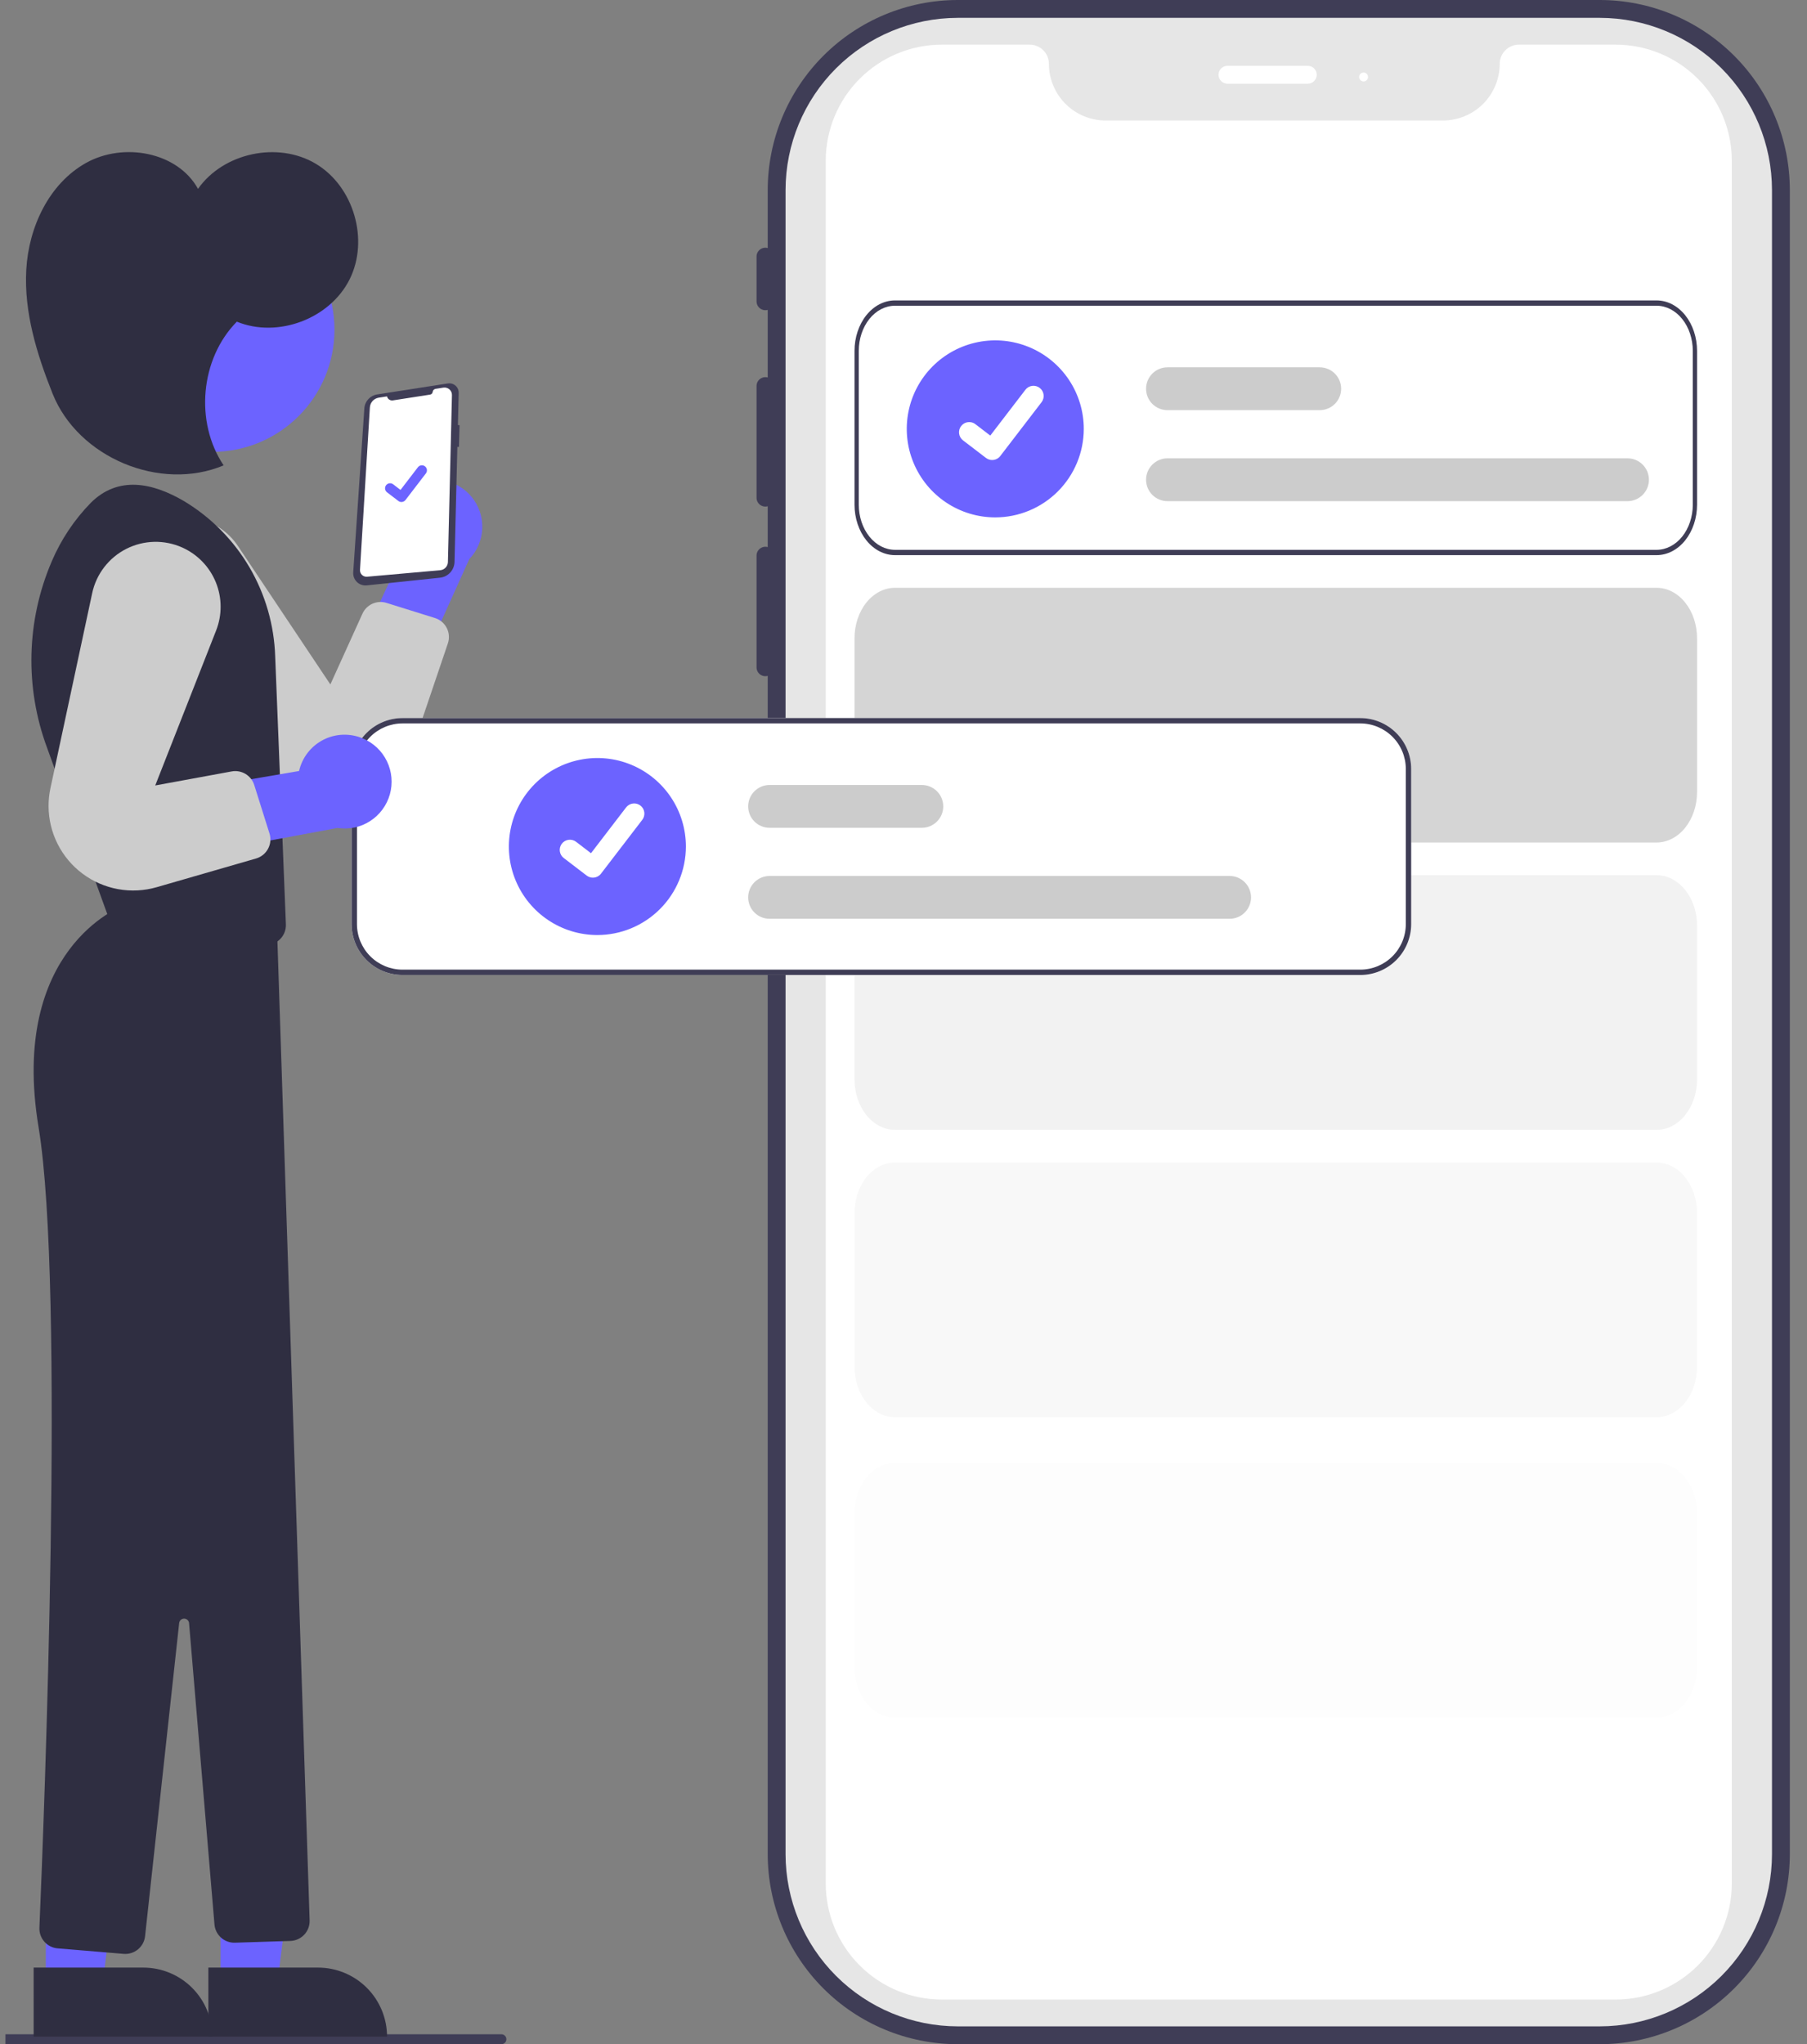 <svg width="198" height="224" viewBox="0 0 198 224" fill="none" xmlns="http://www.w3.org/2000/svg">
<rect x="0" y="0" width="198" height="224" fill="#808080" stroke="none"/>
<g clip-path="url(#clip0_1_9720)">
<path d="M54.942 224H-13.171C-13.315 224 -13.454 223.943 -13.556 223.84C-13.658 223.738 -13.716 223.6 -13.716 223.455C-13.716 223.311 -13.658 223.172 -13.556 223.07C-13.454 222.968 -13.315 222.91 -13.171 222.91H54.942C55.086 222.91 55.225 222.968 55.327 223.07C55.429 223.172 55.487 223.311 55.487 223.455C55.487 223.6 55.429 223.738 55.327 223.84C55.225 223.943 55.086 224 54.942 224Z" fill="#3F3D56"/>
<path d="M44.941 53.389C44.309 53.787 43.773 54.32 43.369 54.948C42.965 55.577 42.705 56.286 42.605 57.026C42.505 57.767 42.569 58.52 42.791 59.233C43.014 59.946 43.39 60.601 43.894 61.153L38.942 71.727L44.634 76.303L51.417 61.273C52.288 60.365 52.796 59.17 52.844 57.913C52.893 56.657 52.479 55.426 51.681 54.454C50.883 53.482 49.756 52.837 48.513 52.641C47.271 52.444 46 52.71 44.941 53.389Z" fill="#6C63FF"/>
<path d="M16.485 57.679C18.052 56.738 19.922 56.436 21.706 56.836C23.489 57.236 25.051 58.307 26.066 59.827L36.199 74.999L39.716 67.244C39.936 66.76 40.325 66.372 40.81 66.155C41.295 65.938 41.843 65.905 42.351 66.064L47.66 67.722C47.938 67.809 48.195 67.95 48.417 68.138C48.639 68.325 48.821 68.555 48.953 68.814C49.084 69.073 49.163 69.356 49.184 69.645C49.205 69.935 49.168 70.227 49.075 70.502L45.44 81.233C44.981 82.591 44.212 83.823 43.196 84.834C42.18 85.844 40.944 86.606 39.584 87.058C38.224 87.51 36.777 87.641 35.358 87.441C33.939 87.24 32.586 86.713 31.405 85.902C30.853 85.522 30.343 85.084 29.886 84.595L14.954 68.641C14.229 67.866 13.686 66.939 13.366 65.928C13.046 64.916 12.955 63.846 13.102 62.795C13.249 61.744 13.629 60.739 14.214 59.854C14.8 58.969 15.576 58.226 16.485 57.679Z" fill="#CCCCCC"/>
<path d="M49.263 42.004C49.535 42.01 49.793 42.125 49.98 42.322C50.168 42.519 50.27 42.782 50.263 43.054L50.175 46.576L50.352 46.592L50.288 48.984L50.116 48.962L49.803 61.578C49.792 62.01 49.624 62.423 49.331 62.74C49.038 63.058 48.64 63.258 48.211 63.303L40.189 64.147C39.993 64.168 39.796 64.146 39.61 64.082C39.424 64.018 39.255 63.914 39.114 63.778C38.972 63.642 38.862 63.476 38.791 63.293C38.721 63.11 38.691 62.913 38.704 62.718L39.921 44.754C39.947 44.376 40.1 44.019 40.355 43.74C40.611 43.461 40.954 43.278 41.327 43.22L49.071 42.017C49.135 42.006 49.199 42.002 49.263 42.004Z" fill="#3F3D56"/>
<path d="M43.054 43.873L47.126 43.241C47.199 43.23 47.266 43.194 47.318 43.141C47.369 43.087 47.401 43.018 47.409 42.944C47.418 42.861 47.455 42.783 47.513 42.722C47.571 42.661 47.647 42.621 47.73 42.608L48.587 42.475C48.705 42.457 48.824 42.465 48.938 42.498C49.052 42.531 49.157 42.589 49.246 42.667C49.335 42.745 49.405 42.842 49.453 42.95C49.501 43.058 49.524 43.176 49.521 43.294L49.08 61.585C49.075 61.812 48.986 62.029 48.83 62.195C48.675 62.36 48.464 62.463 48.238 62.483L40.222 63.196C40.12 63.205 40.017 63.192 39.92 63.157C39.823 63.123 39.735 63.068 39.662 62.997C39.588 62.925 39.531 62.839 39.494 62.743C39.457 62.647 39.441 62.544 39.447 62.442L40.529 44.644C40.544 44.382 40.65 44.133 40.826 43.939C41.003 43.744 41.241 43.617 41.501 43.576L42.405 43.436C42.438 43.577 42.523 43.701 42.644 43.782C42.764 43.863 42.911 43.896 43.054 43.873Z" fill="white"/>
<path d="M24.167 217.386L30.396 217.385L33.359 193.357L24.165 193.358L24.167 217.386Z" fill="#6C63FF"/>
<path d="M42.41 223.169L22.832 223.17L22.832 215.606L34.846 215.605C35.839 215.605 36.823 215.801 37.74 216.181C38.658 216.561 39.492 217.118 40.194 217.82C40.897 218.522 41.454 219.356 41.834 220.274C42.215 221.192 42.41 222.175 42.41 223.169Z" fill="#2F2E41"/>
<path d="M5.021 217.386L11.251 217.385L14.213 193.357L5.019 193.358L5.021 217.386Z" fill="#6C63FF"/>
<path d="M23.265 223.169L3.687 223.17L3.686 215.606L15.7 215.605C17.706 215.605 19.63 216.402 21.049 217.82C22.468 219.239 23.265 221.162 23.265 223.169Z" fill="#2F2E41"/>
<path d="M23.265 49.513C30.657 49.513 36.648 43.521 36.648 36.13C36.648 28.739 30.657 22.747 23.265 22.747C15.874 22.747 9.882 28.739 9.882 36.13C9.882 43.521 15.874 49.513 23.265 49.513Z" fill="#6C63FF"/>
<path d="M30.153 71.937C30.044 68.496 29.075 65.137 27.335 62.166C25.595 59.196 23.14 56.708 20.192 54.929C16.735 52.892 12.95 52.097 9.939 55.108C8.131 56.961 6.683 59.135 5.669 61.517C2.884 68.009 2.702 75.323 5.16 81.945L12.327 101.744L28.913 103.54C29.225 103.574 29.54 103.54 29.837 103.441C30.134 103.342 30.407 103.18 30.636 102.966C30.865 102.752 31.045 102.492 31.164 102.202C31.283 101.912 31.338 101.6 31.326 101.287L30.153 71.937Z" fill="#2F2E41"/>
<path d="M13.378 99.306C13.378 99.306 0.987 103.932 4.226 123.52C7.134 141.098 4.823 199.441 4.318 211.235C4.294 211.797 4.489 212.346 4.861 212.768C5.233 213.19 5.754 213.452 6.315 213.498L13.549 214.101C14.115 214.148 14.678 213.972 15.116 213.61C15.555 213.248 15.835 212.73 15.896 212.164L19.632 177.85C19.647 177.715 19.711 177.591 19.812 177.501C19.914 177.411 20.045 177.363 20.18 177.364C20.316 177.366 20.446 177.418 20.545 177.51C20.644 177.602 20.706 177.728 20.717 177.863L23.501 210.882C23.547 211.438 23.806 211.955 24.223 212.326C24.64 212.698 25.183 212.895 25.741 212.877L31.817 212.685C32.103 212.676 32.385 212.61 32.646 212.492C32.907 212.374 33.142 212.206 33.338 211.997C33.534 211.788 33.687 211.543 33.788 211.274C33.889 211.006 33.936 210.721 33.927 210.435L30.348 101.594L13.378 99.306Z" fill="#2F2E41"/>
<path d="M25.951 35.248C30.427 37.084 36.143 34.94 38.307 30.613C40.471 26.286 38.759 20.426 34.605 17.946C30.451 15.465 24.48 16.737 21.697 20.694C19.434 16.616 13.503 15.576 9.432 17.851C5.36 20.127 3.142 24.894 2.879 29.551C2.616 34.208 4.032 38.796 5.759 43.129C8.553 50.138 17.547 53.911 24.505 50.995C21.32 46.25 21.948 39.307 25.951 35.248Z" fill="#2F2E41"/>
<path d="M43.988 55.011C43.869 55.011 43.753 54.973 43.657 54.901L43.652 54.897L42.407 53.945C42.35 53.901 42.301 53.846 42.265 53.783C42.229 53.72 42.205 53.651 42.196 53.578C42.186 53.507 42.191 53.433 42.209 53.363C42.228 53.293 42.261 53.227 42.305 53.17C42.349 53.112 42.404 53.064 42.467 53.027C42.53 52.991 42.599 52.967 42.671 52.958C42.743 52.948 42.816 52.953 42.887 52.972C42.957 52.991 43.023 53.023 43.08 53.067L43.886 53.685L45.791 51.201C45.835 51.143 45.89 51.095 45.953 51.058C46.016 51.022 46.085 50.998 46.157 50.989C46.229 50.979 46.302 50.984 46.372 51.003C46.442 51.022 46.508 51.054 46.566 51.098C46.682 51.188 46.758 51.319 46.778 51.465C46.797 51.61 46.758 51.757 46.668 51.873L44.428 54.795C44.376 54.862 44.31 54.916 44.233 54.954C44.157 54.991 44.073 55.011 43.988 55.01L43.988 55.011Z" fill="#6C63FF"/>
<path d="M175.302 0H104.939C99.42 0.006 94.128 2.202 90.225 6.105C86.322 10.008 84.127 15.299 84.121 20.819V27.179C83.976 27.139 83.824 27.133 83.677 27.162C83.531 27.191 83.392 27.254 83.274 27.345C83.155 27.437 83.059 27.555 82.994 27.689C82.929 27.824 82.896 27.973 82.898 28.122V33.013C82.896 33.163 82.929 33.311 82.994 33.446C83.059 33.581 83.155 33.699 83.274 33.79C83.392 33.882 83.531 33.944 83.677 33.973C83.824 34.002 83.976 33.996 84.121 33.957V41.362C83.976 41.322 83.824 41.317 83.677 41.346C83.531 41.375 83.392 41.437 83.274 41.529C83.155 41.62 83.059 41.738 82.994 41.873C82.929 42.008 82.896 42.156 82.898 42.306V54.533C82.896 54.683 82.929 54.831 82.994 54.966C83.059 55.1 83.155 55.218 83.274 55.31C83.392 55.401 83.531 55.464 83.677 55.493C83.824 55.522 83.976 55.516 84.121 55.476V59.947C83.976 59.907 83.824 59.902 83.677 59.931C83.531 59.96 83.392 60.022 83.274 60.114C83.155 60.205 83.059 60.323 82.994 60.458C82.929 60.593 82.896 60.741 82.898 60.891V73.118C82.896 73.268 82.929 73.416 82.994 73.551C83.059 73.686 83.155 73.803 83.274 73.895C83.392 73.986 83.531 74.049 83.677 74.078C83.824 74.107 83.976 74.101 84.121 74.061V203.181C84.127 208.701 86.322 213.993 90.225 217.895C94.128 221.798 99.42 223.994 104.939 224H175.302C180.821 223.994 186.113 221.798 190.016 217.895C193.919 213.993 196.114 208.701 196.12 203.181V20.819C196.114 15.299 193.919 10.008 190.016 6.105C186.113 2.202 180.821 0.006 175.302 0ZM191.719 203.181C191.714 207.534 189.983 211.707 186.905 214.784C183.827 217.862 179.654 219.593 175.302 219.598H104.939C100.587 219.593 96.414 217.862 93.336 214.784C90.258 211.707 88.527 207.534 88.522 203.181V20.819C88.527 16.466 90.258 12.293 93.336 9.216C96.414 6.138 100.587 4.407 104.939 4.402H175.302C179.654 4.407 183.827 6.138 186.905 9.216C189.983 12.293 191.714 16.466 191.719 20.819V203.181Z" fill="#3F3D56"/>
<path d="M175.302 222.044H104.939C99.938 222.038 95.144 220.049 91.608 216.513C88.072 212.977 86.082 208.182 86.077 203.181V20.819C86.082 15.818 88.072 11.024 91.608 7.487C95.144 3.951 99.938 1.962 104.939 1.956H175.302C180.303 1.962 185.097 3.951 188.633 7.487C192.169 11.024 194.158 15.818 194.164 20.819V203.181C194.158 208.182 192.169 212.977 188.633 216.513C185.097 220.049 180.303 222.038 175.302 222.044Z" fill="#E6E6E6"/>
<path d="M177.041 219.109H103.201C99.828 219.105 96.594 217.764 94.209 215.379C91.824 212.994 90.483 209.76 90.479 206.387V17.613C90.483 14.24 91.824 11.006 94.209 8.621C96.594 6.236 99.828 4.895 103.201 4.891H112.83C113.388 4.891 113.922 5.113 114.316 5.507C114.71 5.902 114.932 6.436 114.933 6.993C114.935 8.64 115.59 10.219 116.754 11.384C117.919 12.548 119.498 13.203 121.145 13.205H158.118C159.765 13.203 161.344 12.548 162.509 11.384C163.673 10.219 164.328 8.64 164.33 6.993C164.331 6.436 164.553 5.902 164.947 5.507C165.341 5.113 165.875 4.891 166.433 4.891H177.041C180.413 4.895 183.647 6.236 186.032 8.621C188.417 11.006 189.759 14.24 189.762 17.613V206.387C189.759 209.76 188.417 212.994 186.032 215.379C183.647 217.764 180.413 219.105 177.041 219.109Z" fill="white"/>
<path d="M143.3 9.17H134.496C134.237 9.17 133.988 9.067 133.804 8.884C133.621 8.7 133.518 8.451 133.518 8.192C133.518 7.933 133.621 7.684 133.804 7.5C133.988 7.317 134.237 7.214 134.496 7.214H143.3C143.559 7.214 143.808 7.317 143.991 7.5C144.175 7.684 144.278 7.933 144.278 8.192C144.278 8.451 144.175 8.7 143.991 8.884C143.808 9.067 143.559 9.17 143.3 9.17Z" fill="white"/>
<path d="M181.521 95.898H98.063C96.888 95.899 95.762 96.481 94.931 97.517C94.101 98.553 93.634 99.957 93.633 101.422V118.284C93.634 119.749 94.101 121.153 94.931 122.189C95.762 123.225 96.888 123.807 98.063 123.808H181.521C182.696 123.807 183.822 123.225 184.653 122.189C185.484 121.153 185.951 119.749 185.952 118.284V101.422C185.951 99.957 185.484 98.553 184.653 97.517C183.822 96.481 182.696 95.899 181.521 95.898Z" fill="#F2F2F2"/>
<path d="M181.521 127.387H98.063C96.888 127.388 95.762 127.97 94.931 129.006C94.101 130.042 93.634 131.446 93.633 132.911V149.773C93.634 151.238 94.101 152.642 94.931 153.678C95.762 154.713 96.888 155.296 98.063 155.297H181.521C182.696 155.296 183.822 154.713 184.653 153.678C185.484 152.642 185.951 151.238 185.952 149.773V132.911C185.951 131.446 185.484 130.042 184.653 129.006C183.822 127.97 182.696 127.388 181.521 127.387Z" fill="#F8F8F8"/>
<path d="M181.521 160.307H98.063C96.888 160.308 95.762 160.89 94.931 161.926C94.101 162.962 93.634 164.366 93.633 165.831V182.693C93.634 184.158 94.101 185.562 94.931 186.598C95.762 187.634 96.888 188.216 98.063 188.217H181.521C182.696 188.216 183.822 187.634 184.653 186.598C185.484 185.562 185.951 184.158 185.952 182.693V165.831C185.951 164.366 185.484 162.962 184.653 161.926C183.822 160.89 182.696 160.308 181.521 160.307Z" fill="#FDFDFD"/>
<path d="M181.521 64.409H98.063C96.888 64.41 95.762 64.993 94.931 66.028C94.101 67.064 93.634 68.468 93.633 69.933V86.796C93.634 88.26 94.101 89.664 94.931 90.7C95.762 91.736 96.888 92.318 98.063 92.32H181.521C182.696 92.318 183.822 91.736 184.653 90.7C185.484 89.664 185.951 88.26 185.952 86.796V69.933C185.951 68.468 185.484 67.064 184.653 66.028C183.822 64.993 182.696 64.41 181.521 64.409Z" fill="#D5D5D5"/>
<path d="M181.521 32.92H98.063C96.888 32.921 95.762 33.504 94.931 34.539C94.101 35.575 93.634 36.979 93.633 38.444V55.307C93.634 56.771 94.101 58.176 94.931 59.211C95.762 60.247 96.888 60.829 98.063 60.831H181.521C182.696 60.829 183.822 60.247 184.653 59.211C185.484 58.176 185.951 56.771 185.952 55.307V38.444C185.951 36.979 185.484 35.575 184.653 34.539C183.822 33.504 182.696 32.921 181.521 32.92ZM185.486 55.307C185.484 56.617 185.066 57.873 184.323 58.8C183.58 59.726 182.572 60.247 181.521 60.249H98.063C97.012 60.247 96.005 59.726 95.262 58.8C94.519 57.873 94.1 56.617 94.099 55.307V38.444C94.1 37.134 94.519 35.878 95.262 34.951C96.005 34.025 97.012 33.503 98.063 33.502H181.521C182.572 33.503 183.58 34.025 184.323 34.951C185.066 35.878 185.484 37.134 185.486 38.444V55.307Z" fill="#3F3D56"/>
<path d="M109.056 56.695C107.138 56.695 105.263 56.126 103.668 55.061C102.073 53.995 100.83 52.48 100.096 50.708C99.362 48.936 99.17 46.986 99.544 45.105C99.918 43.224 100.842 41.496 102.198 40.139C103.555 38.783 105.283 37.859 107.164 37.485C109.045 37.111 110.995 37.303 112.767 38.037C114.539 38.771 116.054 40.014 117.12 41.609C118.185 43.204 118.754 45.079 118.754 46.997C118.751 49.568 117.728 52.033 115.91 53.851C114.092 55.669 111.627 56.692 109.056 56.695Z" fill="#6C63FF"/>
<path d="M178.333 54.915H127.924C127.302 54.915 126.705 54.668 126.265 54.228C125.825 53.788 125.578 53.191 125.578 52.569C125.578 51.947 125.825 51.35 126.265 50.91C126.705 50.47 127.302 50.223 127.924 50.223H178.333C178.955 50.223 179.552 50.47 179.992 50.91C180.432 51.35 180.679 51.947 180.679 52.569C180.679 53.191 180.432 53.788 179.992 54.228C179.552 54.668 178.955 54.915 178.333 54.915Z" fill="#CCCCCC"/>
<path d="M144.608 44.944H127.924C127.302 44.944 126.705 44.697 126.265 44.257C125.825 43.817 125.578 43.22 125.578 42.598C125.578 41.976 125.825 41.379 126.265 40.939C126.705 40.499 127.302 40.252 127.924 40.252H144.608C145.23 40.252 145.827 40.499 146.267 40.939C146.707 41.379 146.954 41.976 146.954 42.598C146.954 43.22 146.707 43.817 146.267 44.257C145.827 44.697 145.23 44.944 144.608 44.944Z" fill="#CCCCCC"/>
<path d="M108.715 50.408C108.474 50.409 108.24 50.331 108.047 50.186L108.035 50.178L105.522 48.255C105.405 48.166 105.307 48.054 105.234 47.927C105.16 47.8 105.112 47.66 105.093 47.514C105.073 47.369 105.083 47.221 105.121 47.079C105.159 46.937 105.224 46.804 105.314 46.687C105.403 46.571 105.514 46.473 105.642 46.4C105.769 46.326 105.909 46.279 106.055 46.26C106.2 46.24 106.348 46.25 106.49 46.288C106.632 46.326 106.765 46.392 106.881 46.482L108.509 47.73L112.357 42.711C112.446 42.594 112.557 42.497 112.684 42.423C112.811 42.35 112.951 42.302 113.096 42.283C113.242 42.264 113.39 42.274 113.531 42.312C113.673 42.349 113.806 42.415 113.922 42.504L113.922 42.504L113.899 42.538L113.923 42.504C114.158 42.685 114.311 42.951 114.35 43.245C114.389 43.538 114.31 43.835 114.13 44.07L109.604 49.971C109.5 50.107 109.365 50.217 109.211 50.293C109.057 50.368 108.887 50.407 108.716 50.407L108.715 50.408Z" fill="white"/>
<path d="M149.055 78.685H44.099C42.622 78.686 41.205 79.274 40.161 80.318C39.116 81.363 38.529 82.779 38.527 84.257V101.266C38.529 102.744 39.116 104.16 40.161 105.205C41.205 106.249 42.622 106.837 44.099 106.838H149.055C150.532 106.837 151.949 106.249 152.993 105.205C154.038 104.16 154.626 102.744 154.627 101.266V84.257C154.626 82.779 154.038 81.363 152.993 80.318C151.949 79.274 150.532 78.686 149.055 78.685Z" fill="white"/>
<path d="M149.055 78.685H44.099C42.622 78.686 41.205 79.274 40.161 80.318C39.116 81.363 38.529 82.779 38.527 84.257V101.266C38.529 102.744 39.116 104.16 40.161 105.205C41.205 106.249 42.622 106.837 44.099 106.838H149.055C150.532 106.837 151.949 106.249 152.993 105.205C154.038 104.16 154.626 102.744 154.627 101.266V84.257C154.626 82.779 154.038 81.363 152.993 80.318C151.949 79.274 150.532 78.686 149.055 78.685ZM154.04 101.266C154.039 102.588 153.513 103.855 152.578 104.789C151.644 105.724 150.377 106.25 149.055 106.252H44.099C42.778 106.25 41.511 105.724 40.576 104.789C39.641 103.855 39.115 102.588 39.114 101.266V84.257C39.115 82.935 39.641 81.668 40.576 80.734C41.511 79.799 42.778 79.273 44.099 79.271H149.055C150.377 79.273 151.644 79.799 152.578 80.734C153.513 81.668 154.039 82.935 154.04 84.257V101.266Z" fill="#3F3D56"/>
<path d="M65.458 102.46C63.54 102.46 61.664 101.891 60.07 100.825C58.475 99.76 57.232 98.245 56.498 96.473C55.764 94.701 55.572 92.751 55.946 90.87C56.32 88.988 57.244 87.26 58.6 85.904C59.956 84.547 61.684 83.624 63.566 83.25C65.447 82.875 67.397 83.067 69.169 83.802C70.941 84.535 72.456 85.779 73.521 87.373C74.587 88.968 75.156 90.843 75.156 92.761C75.153 95.333 74.13 97.798 72.312 99.616C70.494 101.434 68.029 102.457 65.458 102.46Z" fill="#6C63FF"/>
<path d="M134.734 100.68H84.326C83.704 100.68 83.107 100.432 82.667 99.992C82.227 99.552 81.98 98.956 81.98 98.334C81.98 97.711 82.227 97.115 82.667 96.674C83.107 96.235 83.704 95.987 84.326 95.987H134.734C135.357 95.987 135.953 96.235 136.393 96.674C136.833 97.115 137.081 97.711 137.081 98.334C137.081 98.956 136.833 99.552 136.393 99.992C135.953 100.432 135.357 100.68 134.734 100.68Z" fill="#CCCCCC"/>
<path d="M101.009 90.709H84.326C84.018 90.709 83.713 90.648 83.428 90.53C83.143 90.412 82.885 90.239 82.667 90.022C82.449 89.804 82.276 89.545 82.158 89.26C82.04 88.976 81.98 88.671 81.98 88.362C81.98 88.054 82.04 87.749 82.158 87.465C82.276 87.18 82.449 86.921 82.667 86.704C82.885 86.486 83.143 86.313 83.428 86.195C83.713 86.077 84.018 86.016 84.326 86.016H101.009C101.631 86.016 102.228 86.264 102.668 86.704C103.108 87.144 103.355 87.74 103.355 88.362C103.355 88.985 103.108 89.582 102.668 90.022C102.228 90.462 101.631 90.709 101.009 90.709Z" fill="#CCCCCC"/>
<path d="M64.963 96.173C64.722 96.173 64.488 96.095 64.295 95.951L64.283 95.942L61.77 94.019C61.653 93.93 61.555 93.819 61.481 93.692C61.408 93.565 61.36 93.424 61.34 93.279C61.321 93.133 61.331 92.985 61.369 92.843C61.407 92.701 61.472 92.569 61.561 92.452C61.651 92.335 61.762 92.238 61.889 92.164C62.017 92.091 62.157 92.043 62.303 92.024C62.448 92.005 62.596 92.015 62.738 92.053C62.88 92.091 63.013 92.157 63.129 92.246L64.757 93.495L68.604 88.475C68.694 88.359 68.805 88.261 68.932 88.188C69.059 88.115 69.199 88.067 69.344 88.048C69.49 88.029 69.637 88.038 69.779 88.076C69.921 88.114 70.053 88.179 70.17 88.269L70.17 88.269L70.146 88.302L70.171 88.269C70.406 88.449 70.559 88.716 70.598 89.009C70.637 89.303 70.557 89.6 70.377 89.835L65.852 95.736C65.747 95.872 65.613 95.982 65.459 96.057C65.305 96.133 65.135 96.172 64.964 96.171L64.963 96.173Z" fill="white"/>
<path d="M149.413 8.926C149.683 8.926 149.902 8.707 149.902 8.437C149.902 8.167 149.683 7.948 149.413 7.948C149.143 7.948 148.924 8.167 148.924 8.437C148.924 8.707 149.143 8.926 149.413 8.926Z" fill="white"/>
<path d="M39.744 80.91C39.056 80.619 38.312 80.483 37.566 80.51C36.819 80.537 36.088 80.728 35.423 81.069C34.758 81.409 34.176 81.892 33.718 82.482C33.26 83.072 32.937 83.755 32.771 84.483L21.262 86.455L20.755 93.74L36.968 90.728C38.21 90.925 39.481 90.66 40.541 89.982C41.6 89.305 42.374 88.262 42.717 87.052C43.059 85.842 42.945 84.548 42.397 83.416C41.849 82.284 40.905 81.392 39.744 80.91Z" fill="#6C63FF"/>
<path d="M19.975 59.998C21.642 60.747 22.958 62.109 23.648 63.802C24.338 65.495 24.35 67.388 23.681 69.09L17.01 86.07L25.385 84.531C25.908 84.435 26.448 84.533 26.904 84.807C27.359 85.082 27.699 85.513 27.858 86.02L29.528 91.326C29.615 91.603 29.646 91.895 29.619 92.184C29.592 92.474 29.507 92.754 29.369 93.01C29.232 93.267 29.045 93.493 28.819 93.675C28.593 93.858 28.333 93.993 28.053 94.074L17.168 97.217C15.791 97.615 14.341 97.688 12.931 97.43C11.521 97.173 10.19 96.593 9.042 95.734C7.894 94.876 6.961 93.763 6.315 92.484C5.67 91.204 5.33 89.792 5.322 88.359C5.318 87.689 5.387 87.021 5.527 86.366L10.101 64.999C10.323 63.961 10.774 62.986 11.422 62.146C12.07 61.305 12.897 60.62 13.844 60.14C14.79 59.661 15.832 59.399 16.893 59.374C17.954 59.35 19.007 59.563 19.975 59.998Z" fill="#CCCCCC"/>
</g>
<defs>
<clipPath id="clip0_1_9720">
<rect width="196.805" height="224" fill="white" transform="translate(0.597)"/>
</clipPath>
</defs>
</svg>
